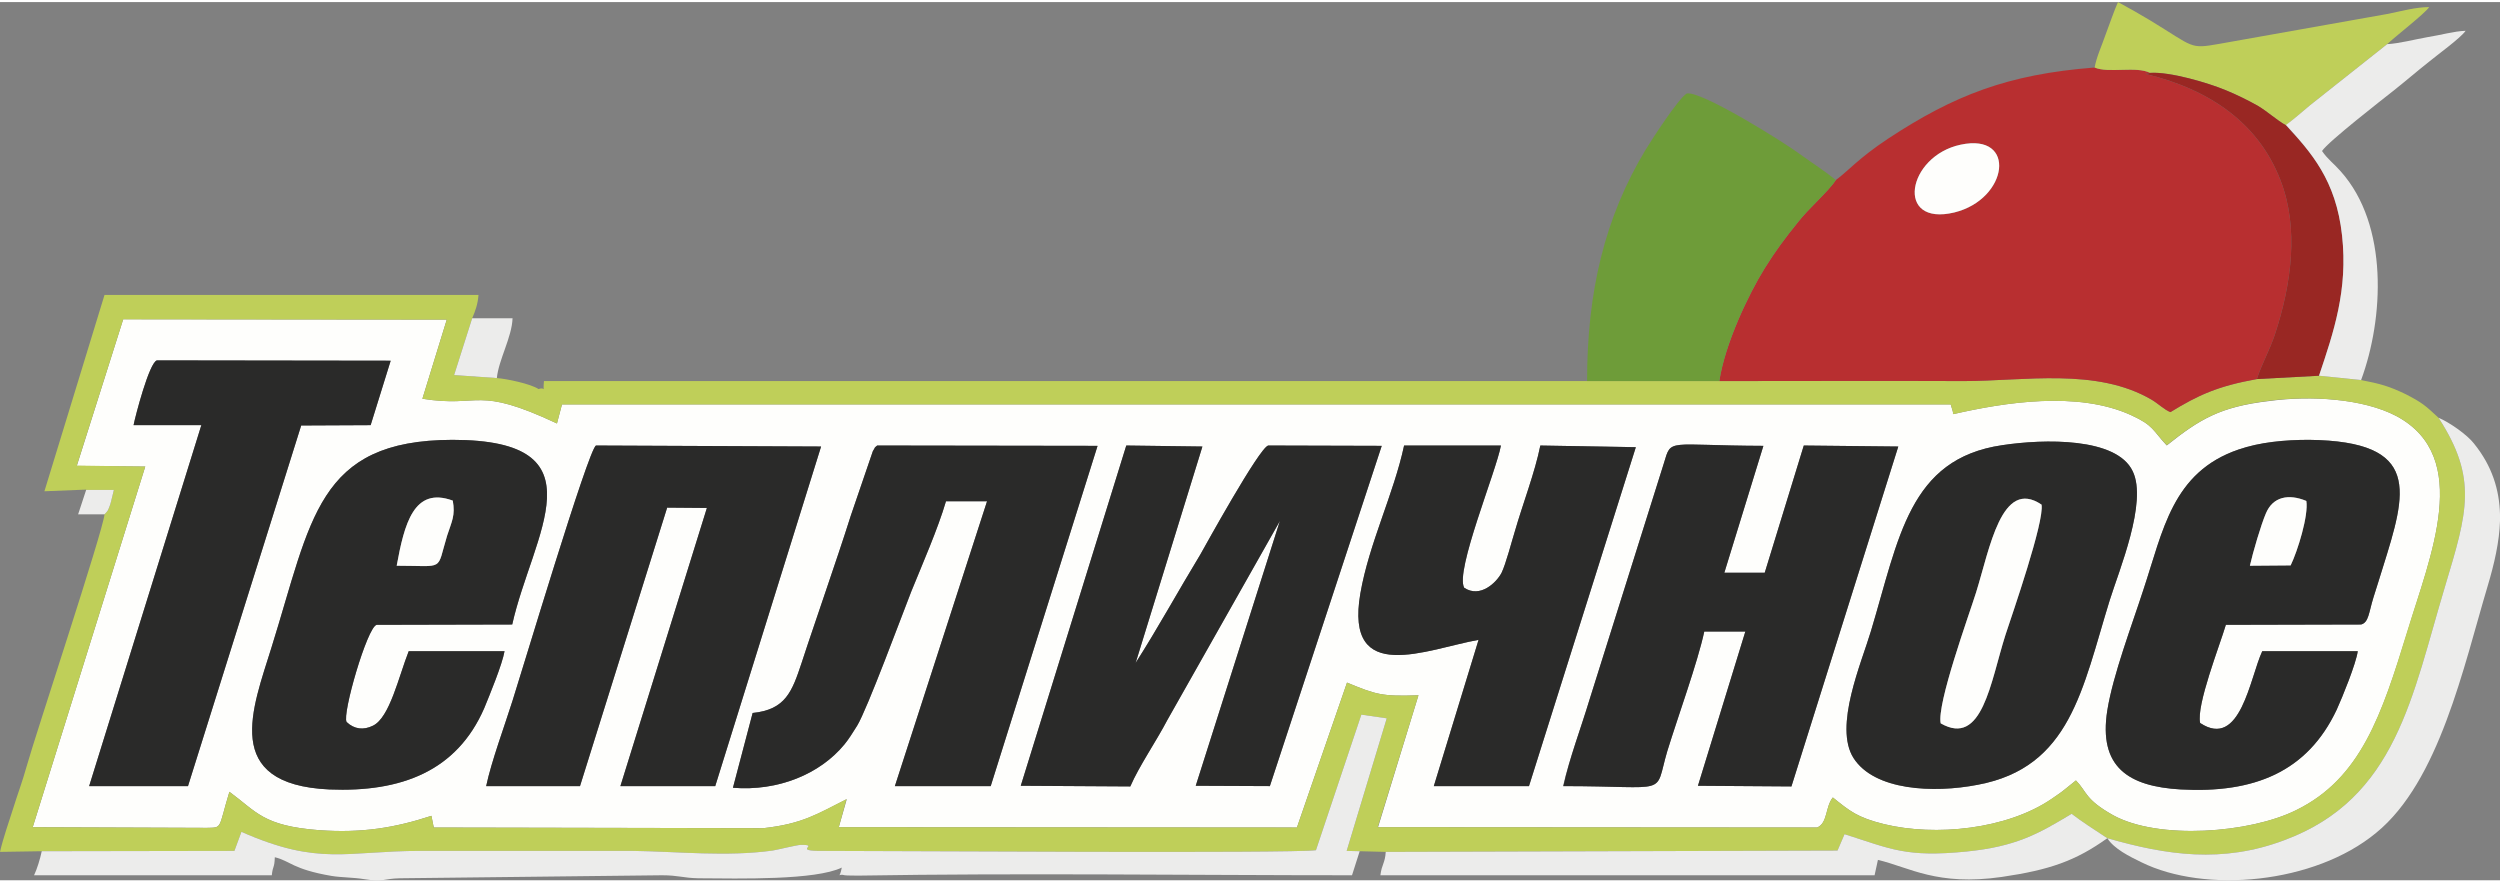 <svg xmlns="http://www.w3.org/2000/svg" xml:space="preserve" width="102px" height="36px" version="1.1" style="shape-rendering:geometricPrecision; text-rendering:geometricPrecision; image-rendering:optimizeQuality; fill-rule:evenodd; clip-rule:evenodd"
viewBox="0 0 74.87 26.3"
 xmlns:xlink="http://www.w3.org/1999/xlink"
 xmlns:xodm="http://www.corel.com/coreldraw/odm/2003">
 <rect x="0" y="0" width="74.87" height="26.3" fill="#808080" stroke="none"/>
 <defs>
  <style type="text/css">
   <![CDATA[
    .fil3 {fill:#2A2A29}
    .fil4 {fill:#6E9C39}
    .fil6 {fill:#992723}
    .fil2 {fill:#B82F30}
    .fil1 {fill:#BFCF59}
    .fil5 {fill:#ECECEB}
    .fil0 {fill:#FEFEFC}
   ]]>
  </style>
 </defs>
 <g id="dfgsdg_x0020_1">
  <path class="fil0" d="M59.96 13.27c1.25,-0.19 3.43,-0.24 3.91,0.78 0.45,0.92 -0.41,2.97 -0.69,3.87 -0.82,2.65 -1.17,5 -3.95,5.52 -1.34,0.26 -3.1,0.17 -3.72,-0.8 -0.6,-0.94 0.24,-2.86 0.52,-3.8 0.84,-2.79 1.14,-5.16 3.93,-5.57zm-44.85 6.17c-0.07,0.4 -0.45,1.32 -0.61,1.71 -0.82,1.88 -2.48,2.52 -4.64,2.43 -3.25,-0.15 -2.29,-2.44 -1.73,-4.25 1.2,-3.83 1.36,-6.21 5.42,-6.22 4.56,0 2.39,2.84 1.79,5.53l-4.06 0.01c-0.28,0.06 -1.04,2.68 -0.9,2.91 0.23,0.22 0.51,0.25 0.79,0.11 0.5,-0.24 0.77,-1.47 1.07,-2.23l2.87 0zm55.5 0c-0.05,0.37 -0.46,1.37 -0.63,1.75 -0.88,1.87 -2.48,2.51 -4.67,2.39 -1.57,-0.09 -2.47,-0.67 -2.2,-2.37 0.17,-1.06 0.74,-2.56 1.08,-3.61 0.59,-1.77 0.87,-3.52 2.85,-4.2 0.64,-0.22 1.38,-0.29 2.11,-0.29 3.39,0.04 2.92,1.56 2.21,3.82 -0.1,0.33 -0.18,0.59 -0.28,0.9 -0.14,0.45 -0.14,0.75 -0.37,0.81l-4.05 0.01c-0.18,0.61 -0.89,2.41 -0.77,2.94 1.21,0.8 1.49,-1.36 1.86,-2.15l2.86 0 0 0zm-48.07 1.85c0.99,-0.1 1.18,-0.64 1.47,-1.51 0.24,-0.74 0.49,-1.45 0.73,-2.17 0.25,-0.74 0.5,-1.47 0.74,-2.23l0.66 -1.93c0.1,-0.15 0.01,-0.07 0.13,-0.17l6.6 0.01 -3.2 10.19 -2.87 0 2.76 -8.53 -1.23 0c-0.24,0.82 -0.71,1.89 -1.04,2.71 -0.27,0.68 -1.32,3.52 -1.62,4.01 -0.13,0.21 -0.25,0.41 -0.38,0.56 -0.73,0.89 -1.99,1.41 -3.34,1.3l0.59 -2.24 0 0zm21.74 -2.19c-1.53,0.27 -4.02,1.4 -3.54,-1.39 0.26,-1.5 1,-2.98 1.31,-4.43l2.9 0c-0.14,0.77 -1.38,3.77 -1.1,4.26 0.48,0.32 0.97,-0.16 1.12,-0.45 0.13,-0.27 0.3,-0.93 0.4,-1.25 0.23,-0.8 0.6,-1.76 0.76,-2.56l2.86 0.05 -3.2 10.15 -2.85 0 1.34 -4.38zm2.53 4.38c0.19,-0.83 0.54,-1.75 0.79,-2.58l2.23 -7.09c0.23,-0.76 0.07,-0.53 2.98,-0.52l-1.17 3.8 1.21 0 1.17 -3.81 2.83 0.03 -3.2 10.18 -2.8 -0.02 1.42 -4.62 -1.23 0c-0.2,0.93 -0.79,2.55 -1.11,3.59 -0.4,1.36 0.13,1.04 -3.12,1.04l0 0zm-13.08 -10.2l2.28 0.03 -2 6.48c0.66,-1.03 1.29,-2.18 1.94,-3.25 0.12,-0.21 1.76,-3.19 2.03,-3.26l3.4 0.01 -3.35 10.19 -2.22 -0.01 2.52 -7.93 -3.37 5.96c-0.34,0.65 -0.84,1.37 -1.11,1.99l-3.28 -0.02 3.16 -10.19zm-19.17 10.2c0.15,-0.72 0.56,-1.83 0.79,-2.56 0.25,-0.77 2.28,-7.56 2.5,-7.64l6.74 0.03 -3.17 10.17 -2.84 0 2.59 -8.33 -1.19 -0.01 -2.61 8.34 -2.81 0zm-10.56 -10.81c0.05,-0.26 0.47,-1.88 0.7,-1.94l7 0.01 -0.6 1.93 -2.08 0.01 -3.39 10.8 -2.96 0 3.36 -10.81 -2.03 0zm-1.7 1.22l2.05 0.02 -3.37 10.8 5.21 0.02c0.48,-0.01 0.34,0.04 0.68,-1.08 0.82,0.6 1,1.02 2.69,1.15 1.28,0.09 2.26,-0.07 3.36,-0.43l0.06 0.3c0,0.01 0.01,0.04 0.02,0.05l9.86 0.02c1.18,-0.13 1.63,-0.43 2.5,-0.87l-0.24 0.84 13.72 0.01 1.5 -4.34c0.87,0.36 1.05,0.42 2.14,0.38l-1.21 3.95 13.15 0.01c0.32,-0.13 0.24,-0.62 0.47,-0.9 0.51,0.41 0.73,0.6 1.54,0.8 1.53,0.37 3.67,0.16 5.02,-0.76 0.15,-0.11 0.25,-0.17 0.36,-0.26l0.36 -0.29c0.34,0.35 0.26,0.56 1.11,1.04 1.36,0.75 4.1,0.54 5.49,-0.15 1.94,-0.95 2.56,-2.86 3.33,-5.35 0.67,-2.23 1.96,-5.22 -0.33,-6.45 -1,-0.53 -2.58,-0.62 -3.82,-0.45 -1.45,0.17 -2.06,0.53 -3.06,1.33 -0.43,-0.46 -0.39,-0.6 -1.07,-0.91 -1.6,-0.73 -3.79,-0.38 -5.32,-0.03 -0.04,-0.07 0.01,0.02 -0.02,-0.09l-0.06 -0.2 -41.59 0 -0.15 0.57c-2.45,-1.15 -2.26,-0.46 -4.03,-0.74l0.73 -2.37 -9.69 -0.01 -1.39 4.39 0 0z"/>
  <path class="fil1" d="M3.69 9.5l9.69 0.01 -0.73 2.37c1.77,0.28 1.58,-0.41 4.03,0.74l0.15 -0.57 41.59 0 0.06 0.2c0.03,0.11 -0.02,0.02 0.02,0.09 1.53,-0.35 3.72,-0.7 5.32,0.03 0.68,0.31 0.64,0.45 1.07,0.9 1,-0.79 1.61,-1.15 3.06,-1.33 1.24,-0.16 2.81,-0.07 3.82,0.46 2.29,1.23 1,4.22 0.32,6.45 -0.76,2.49 -1.39,4.4 -3.33,5.35 -1.38,0.69 -4.12,0.9 -5.48,0.15 -0.85,-0.48 -0.77,-0.69 -1.11,-1.04l-0.36 0.29c-0.11,0.09 -0.21,0.15 -0.37,0.26 -1.34,0.92 -3.49,1.13 -5.01,0.76 -0.81,-0.2 -1.03,-0.39 -1.54,-0.8 -0.23,0.28 -0.15,0.76 -0.47,0.9l-13.16 -0.01 1.22 -3.95c-1.09,0.04 -1.27,-0.02 -2.14,-0.38l-1.5 4.34 -13.72 -0.01 0.23 -0.84c-0.86,0.43 -1.31,0.74 -2.49,0.87l-9.87 -0.02c0,-0.01 -0.01,-0.04 -0.01,-0.05l-0.06 -0.3c-1.1,0.36 -2.08,0.52 -3.36,0.43 -1.69,-0.13 -1.87,-0.55 -2.69,-1.15 -0.34,1.12 -0.2,1.07 -0.68,1.08l-5.21 -0.02 3.37 -10.8 -2.05 -0.03 1.39 -4.38 0 0zm-1.11 5.11l0.83 0c-0.04,0.15 -0.07,0.31 -0.11,0.44 -0.08,0.21 -0.06,0.17 -0.17,0.29 -0.04,0.49 -2.08,6.64 -2.33,7.54 -0.13,0.47 -0.27,0.83 -0.4,1.25 -0.13,0.41 -0.31,0.92 -0.4,1.32l1.25 -0.02 5.77 -0.01 0.21 -0.57c2.34,1.03 3.13,0.57 5.38,0.57l6.34 0c1.37,0.02 2.81,0.18 4.2,-0.01 0.16,-0.03 0.73,-0.17 0.83,-0.17 0.62,-0.01 -0.32,0.19 0.68,0.18 2.14,0 13.98,0.08 14.75,-0.02l1.36 -4.06 0.76 0.11 -1.2 3.97 0.39 0.01 0.78 0.02 13.53 -0.04 0.21 -0.49c1.39,0.44 1.83,0.7 3.65,0.52 1.48,-0.15 2.14,-0.52 3.15,-1.13 0.33,0.25 0.63,0.44 1.07,0.73 1.78,0.51 3.44,0.76 5.3,0.06 3.37,-1.25 3.83,-4.34 4.82,-7.62 0.66,-2.2 0.98,-3.21 -0.2,-5.03 -0.39,-0.36 -0.48,-0.45 -0.99,-0.71 -0.5,-0.24 -0.76,-0.31 -1.33,-0.42l-1.26 -0.13 -1.86 0.1c-1.17,0.21 -1.76,0.48 -2.59,0.99 -0.18,-0.07 -0.36,-0.25 -0.56,-0.37 -1.65,-0.97 -3.82,-0.56 -5.63,-0.56 -2.44,-0.01 -4.88,0 -7.32,0l-3.95 0 -31.25 0c-0.04,0.42 0.07,0.15 -0.16,0.24 -0.24,-0.16 -0.97,-0.31 -1.25,-0.33l-1.28 -0.09 0.54 -1.7c0.1,-0.23 0.17,-0.43 0.19,-0.7l-11.2 0 -1.8 5.88 1.25 -0.05 0 0.01z"/>
  <path class="fil2" d="M58.72 4.27c1.69,-0.36 1.43,1.63 -0.19,2.03 -1.79,0.43 -1.42,-1.69 0.19,-2.03zm-3.74 1.06c-0.22,0.34 -0.82,0.85 -1.15,1.28 -0.37,0.46 -0.65,0.83 -0.98,1.36 -0.49,0.79 -1.19,2.26 -1.36,3.38 2.44,0 4.88,-0.01 7.32,0 1.81,0 3.98,-0.41 5.63,0.56 0.2,0.12 0.38,0.3 0.56,0.37 0.83,-0.51 1.42,-0.78 2.59,-0.99 0.12,-0.4 0.39,-0.88 0.54,-1.34 0.49,-1.49 0.73,-3.18 0.16,-4.63 -0.64,-1.65 -2.05,-2.69 -4.04,-3.17l0.14 -0.03c-0.42,-0.21 -1.24,0.02 -1.66,-0.16 -2.61,0.2 -4.22,0.84 -6.17,2.12 -0.92,0.61 -1.21,0.98 -1.58,1.25l0 0z"/>
  <path class="fil3" d="M30.57 23.47l3.28 0.02c0.27,-0.62 0.77,-1.34 1.11,-1.99l3.37 -5.96 -2.52 7.93 2.22 0.01 3.35 -10.19 -3.4 -0.01c-0.27,0.07 -1.91,3.05 -2.03,3.26 -0.65,1.07 -1.28,2.22 -1.94,3.25l2 -6.48 -2.28 -0.03 -3.16 10.19z"/>
  <path class="fil3" d="M14.56 23.48l2.81 0 2.61 -8.34 1.19 0.01 -2.59 8.33 2.84 0 3.17 -10.17 -6.74 -0.03c-0.22,0.08 -2.25,6.87 -2.5,7.64 -0.23,0.73 -0.64,1.84 -0.79,2.56z"/>
  <path class="fil3" d="M46.81 23.48c3.25,0 2.72,0.32 3.12,-1.04 0.32,-1.04 0.91,-2.66 1.11,-3.59l1.23 0 -1.42 4.62 2.8 0.02 3.2 -10.18 -2.83 -0.03 -1.17 3.81 -1.21 0 1.17 -3.8c-2.91,-0.01 -2.75,-0.24 -2.98,0.52l-2.23 7.09c-0.25,0.83 -0.6,1.75 -0.78,2.58l-0.01 0z"/>
  <path class="fil3" d="M67.38 16.88c0.09,-0.4 0.33,-1.22 0.48,-1.57 0.21,-0.5 0.69,-0.59 1.21,-0.37 0.07,0.43 -0.26,1.5 -0.47,1.93l-1.22 0.01zm3.23 2.56l-2.86 0c-0.37,0.79 -0.65,2.95 -1.86,2.15 -0.12,-0.53 0.59,-2.33 0.77,-2.94l4.05 -0.01c0.23,-0.06 0.23,-0.36 0.37,-0.81 0.1,-0.31 0.18,-0.57 0.28,-0.89 0.71,-2.27 1.18,-3.79 -2.21,-3.83 -0.73,0 -1.47,0.07 -2.11,0.29 -1.99,0.68 -2.26,2.43 -2.85,4.2 -0.34,1.05 -0.91,2.55 -1.08,3.61 -0.27,1.7 0.63,2.28 2.2,2.37 2.19,0.12 3.79,-0.52 4.67,-2.39 0.17,-0.37 0.58,-1.38 0.63,-1.75l0 0z"/>
  <path class="fil3" d="M11.88 16.88c0.23,-1.25 0.51,-2.38 1.68,-1.95 0.08,0.45 -0.03,0.62 -0.17,1.05 -0.33,1.08 -0.04,0.9 -1.51,0.9zm3.23 2.56l-2.87 0c-0.3,0.76 -0.57,1.99 -1.07,2.23 -0.28,0.14 -0.56,0.11 -0.79,-0.11 -0.14,-0.23 0.62,-2.85 0.9,-2.91l4.06 -0.01c0.6,-2.69 2.77,-5.53 -1.79,-5.53 -4.06,0.01 -4.22,2.39 -5.42,6.22 -0.56,1.81 -1.52,4.1 1.73,4.25 2.16,0.09 3.82,-0.55 4.64,-2.43 0.16,-0.39 0.54,-1.31 0.61,-1.71z"/>
  <path class="fil3" d="M22.54 21.29l-0.59 2.24c1.35,0.11 2.61,-0.41 3.34,-1.3 0.12,-0.15 0.25,-0.35 0.38,-0.56 0.3,-0.49 1.35,-3.33 1.62,-4.02 0.33,-0.81 0.8,-1.88 1.04,-2.7l1.23 0 -2.76 8.53 2.87 0 3.2 -10.19 -6.6 -0.01c-0.12,0.1 -0.03,0.02 -0.13,0.17l-0.66 1.93c-0.24,0.76 -0.49,1.49 -0.74,2.23 -0.24,0.72 -0.49,1.43 -0.73,2.17 -0.29,0.87 -0.48,1.41 -1.47,1.51l0 0z"/>
  <path class="fil3" d="M58.12 21.6c-0.12,-0.58 0.84,-3.22 1.06,-3.92 0.41,-1.31 0.76,-3.44 1.96,-2.63 0.09,0.5 -0.87,3.26 -1.08,3.9 -0.45,1.41 -0.69,3.37 -1.94,2.65zm1.84 -8.33c-2.79,0.41 -3.09,2.78 -3.93,5.57 -0.28,0.94 -1.12,2.86 -0.52,3.8 0.62,0.97 2.38,1.06 3.72,0.8 2.78,-0.52 3.13,-2.87 3.95,-5.52 0.28,-0.9 1.14,-2.95 0.69,-3.87 -0.48,-1.02 -2.66,-0.97 -3.91,-0.78z"/>
  <path class="fil3" d="M44.28 19.1l-1.34 4.38 2.85 0 3.2 -10.15 -2.86 -0.05c-0.16,0.8 -0.53,1.76 -0.76,2.56 -0.1,0.32 -0.27,0.98 -0.4,1.25 -0.15,0.29 -0.64,0.77 -1.12,0.45 -0.28,-0.5 0.96,-3.49 1.1,-4.26l-2.9 0c-0.31,1.45 -1.05,2.93 -1.31,4.43 -0.48,2.79 2.01,1.66 3.54,1.39z"/>
  <path class="fil3" d="M4 12.67l2.03 0 -3.36 10.81 2.96 0 3.39 -10.8 2.08 -0.01 0.6 -1.93 -7 -0.01c-0.23,0.06 -0.65,1.68 -0.7,1.94z"/>
  <path class="fil4" d="M47.53 11.35l3.96 0c0.17,-1.12 0.87,-2.59 1.36,-3.38 0.33,-0.53 0.61,-0.9 0.98,-1.36 0.33,-0.43 0.93,-0.94 1.15,-1.28 -0.33,-0.27 -0.65,-0.47 -1.01,-0.73 -0.56,-0.42 -3.06,-1.97 -3.46,-1.86 -0.26,0.17 -1.01,1.33 -1.22,1.67 -1.24,2.05 -1.76,4.28 -1.76,6.94l0 0z"/>
  <path class="fil5" d="M1.25 25.43c-0.05,0.24 -0.14,0.53 -0.23,0.72l7.12 0c0.03,-0.3 0.08,-0.2 0.09,-0.54 0.46,0.11 0.53,0.36 1.7,0.56 0.3,0.05 0.64,0.04 1,0.1 0.56,0.09 0.55,-0.02 1.05,-0.03l7.84 -0.09c0.5,0 0.63,0.08 1.09,0.09 1.27,0.01 3.51,0.06 4.3,-0.32 -0.07,0.38 -0.15,0.16 0.09,0.23 0.02,0.01 0.41,0.01 0.45,0.01 4.71,-0.08 10.01,-0.01 14.74,-0.01l0.23 -0.72 -0.39 -0.01 1.2 -3.97 -0.76 -0.11 -1.36 4.06c-0.77,0.1 -12.61,0.02 -14.75,0.02 -1,0.01 -0.06,-0.19 -0.68,-0.18 -0.1,0 -0.67,0.14 -0.84,0.17 -1.38,0.19 -2.82,0.03 -4.19,0.01l-6.34 0c-2.25,0 -3.04,0.46 -5.38,-0.57l-0.21 0.57 -5.77 0.01 0 0z"/>
  <path class="fil5" d="M63.11 25.04c0.2,0.32 0.67,0.55 1.02,0.72 1.9,0.94 5.18,0.65 7.03,-0.88 1.89,-1.54 2.62,-4.98 3.34,-7.39 0.2,-0.67 0.35,-1.32 0.37,-1.95l0 -0.2c-0.02,-0.73 -0.23,-1.44 -0.78,-2.12 -0.2,-0.26 -0.74,-0.64 -1.06,-0.77 1.18,1.82 0.86,2.83 0.2,5.03 -0.99,3.28 -1.45,6.37 -4.82,7.62 -1.86,0.7 -3.52,0.45 -5.3,-0.06l0 0z"/>
  <path class="fil5" d="M41.5 25.45c-0.02,0.34 -0.12,0.37 -0.16,0.7l14.8 0 0.1 -0.46c0.94,0.22 1.77,0.79 3.71,0.51 1.43,-0.21 2.21,-0.48 3.16,-1.16 -0.44,-0.29 -0.74,-0.48 -1.07,-0.73 -1.01,0.61 -1.67,0.98 -3.15,1.13 -1.82,0.18 -2.26,-0.08 -3.65,-0.52l-0.21 0.49 -13.53 0.04 0 0z"/>
  <path class="fil1" d="M62.73 1.96c0.42,0.18 1.24,-0.05 1.66,0.16 0.6,-0.04 1.74,0.3 2.27,0.52 0.32,0.13 0.68,0.31 0.94,0.46 0.34,0.2 0.56,0.42 0.86,0.59 0.22,-0.17 0.47,-0.39 0.72,-0.6l2.31 -1.83c0.34,-0.31 1.11,-0.9 1.26,-1.11 -0.4,0 -0.83,0.12 -1.22,0.2l-5.06 0.9c-0.91,0.16 -0.74,0.11 -2.09,-0.71 -0.3,-0.18 -0.65,-0.38 -0.95,-0.54 -0.11,0.24 -0.26,0.68 -0.37,0.97 -0.12,0.35 -0.27,0.66 -0.33,0.99l0 0z"/>
  <path class="fil6" d="M67.59 11.29l1.86 -0.1c0.44,-1.31 0.87,-2.57 0.69,-4.2 -0.18,-1.66 -0.93,-2.49 -1.68,-3.3 -0.3,-0.17 -0.52,-0.39 -0.85,-0.59 -0.27,-0.15 -0.63,-0.33 -0.95,-0.46 -0.53,-0.22 -1.67,-0.56 -2.27,-0.52l-0.14 0.03c1.99,0.48 3.4,1.52 4.04,3.17 0.57,1.45 0.33,3.14 -0.16,4.63 -0.15,0.46 -0.42,0.94 -0.54,1.34l0 0z"/>
  <path class="fil5" d="M71.49 1.26l-2.31 1.83c-0.25,0.21 -0.5,0.43 -0.72,0.59 0.75,0.82 1.5,1.65 1.68,3.31 0.18,1.63 -0.25,2.89 -0.69,4.2l1.26 0.13c0.68,-1.84 0.83,-4.64 -0.61,-6.25 -0.2,-0.23 -0.39,-0.36 -0.56,-0.61 0.18,-0.28 1.83,-1.56 2.12,-1.79 0.38,-0.3 0.7,-0.58 1.08,-0.88 0.24,-0.2 0.96,-0.72 1.1,-0.93 -0.34,0.01 -0.75,0.13 -1.14,0.19 -0.4,0.07 -0.84,0.19 -1.21,0.21z"/>
  <path class="fil0" d="M58.12 21.6c1.25,0.72 1.49,-1.24 1.94,-2.65 0.21,-0.64 1.17,-3.4 1.08,-3.9 -1.2,-0.81 -1.55,1.32 -1.96,2.63 -0.22,0.7 -1.18,3.34 -1.06,3.92z"/>
  <path class="fil0" d="M58.72 4.27c-1.61,0.34 -1.98,2.46 -0.19,2.03 1.62,-0.4 1.88,-2.39 0.19,-2.03z"/>
  <path class="fil0" d="M11.88 16.88c1.47,0 1.18,0.18 1.51,-0.9 0.14,-0.43 0.25,-0.6 0.17,-1.05 -1.17,-0.43 -1.45,0.7 -1.68,1.95z"/>
  <path class="fil0" d="M67.38 16.88l1.22 -0.01c0.21,-0.43 0.54,-1.5 0.47,-1.93 -0.53,-0.22 -1,-0.13 -1.21,0.37 -0.15,0.35 -0.39,1.17 -0.48,1.57z"/>
  <path class="fil5" d="M14.88 11.26c0.05,-0.54 0.45,-1.22 0.47,-1.79l-1.21 0 -0.54 1.7 1.28 0.09z"/>
  <path class="fil5" d="M3.13 15.34c0.11,-0.12 0.09,-0.08 0.17,-0.29 0.04,-0.13 0.07,-0.29 0.11,-0.44l-0.83 0 -0.24 0.73 0.79 0z"/>
 </g>
</svg>
